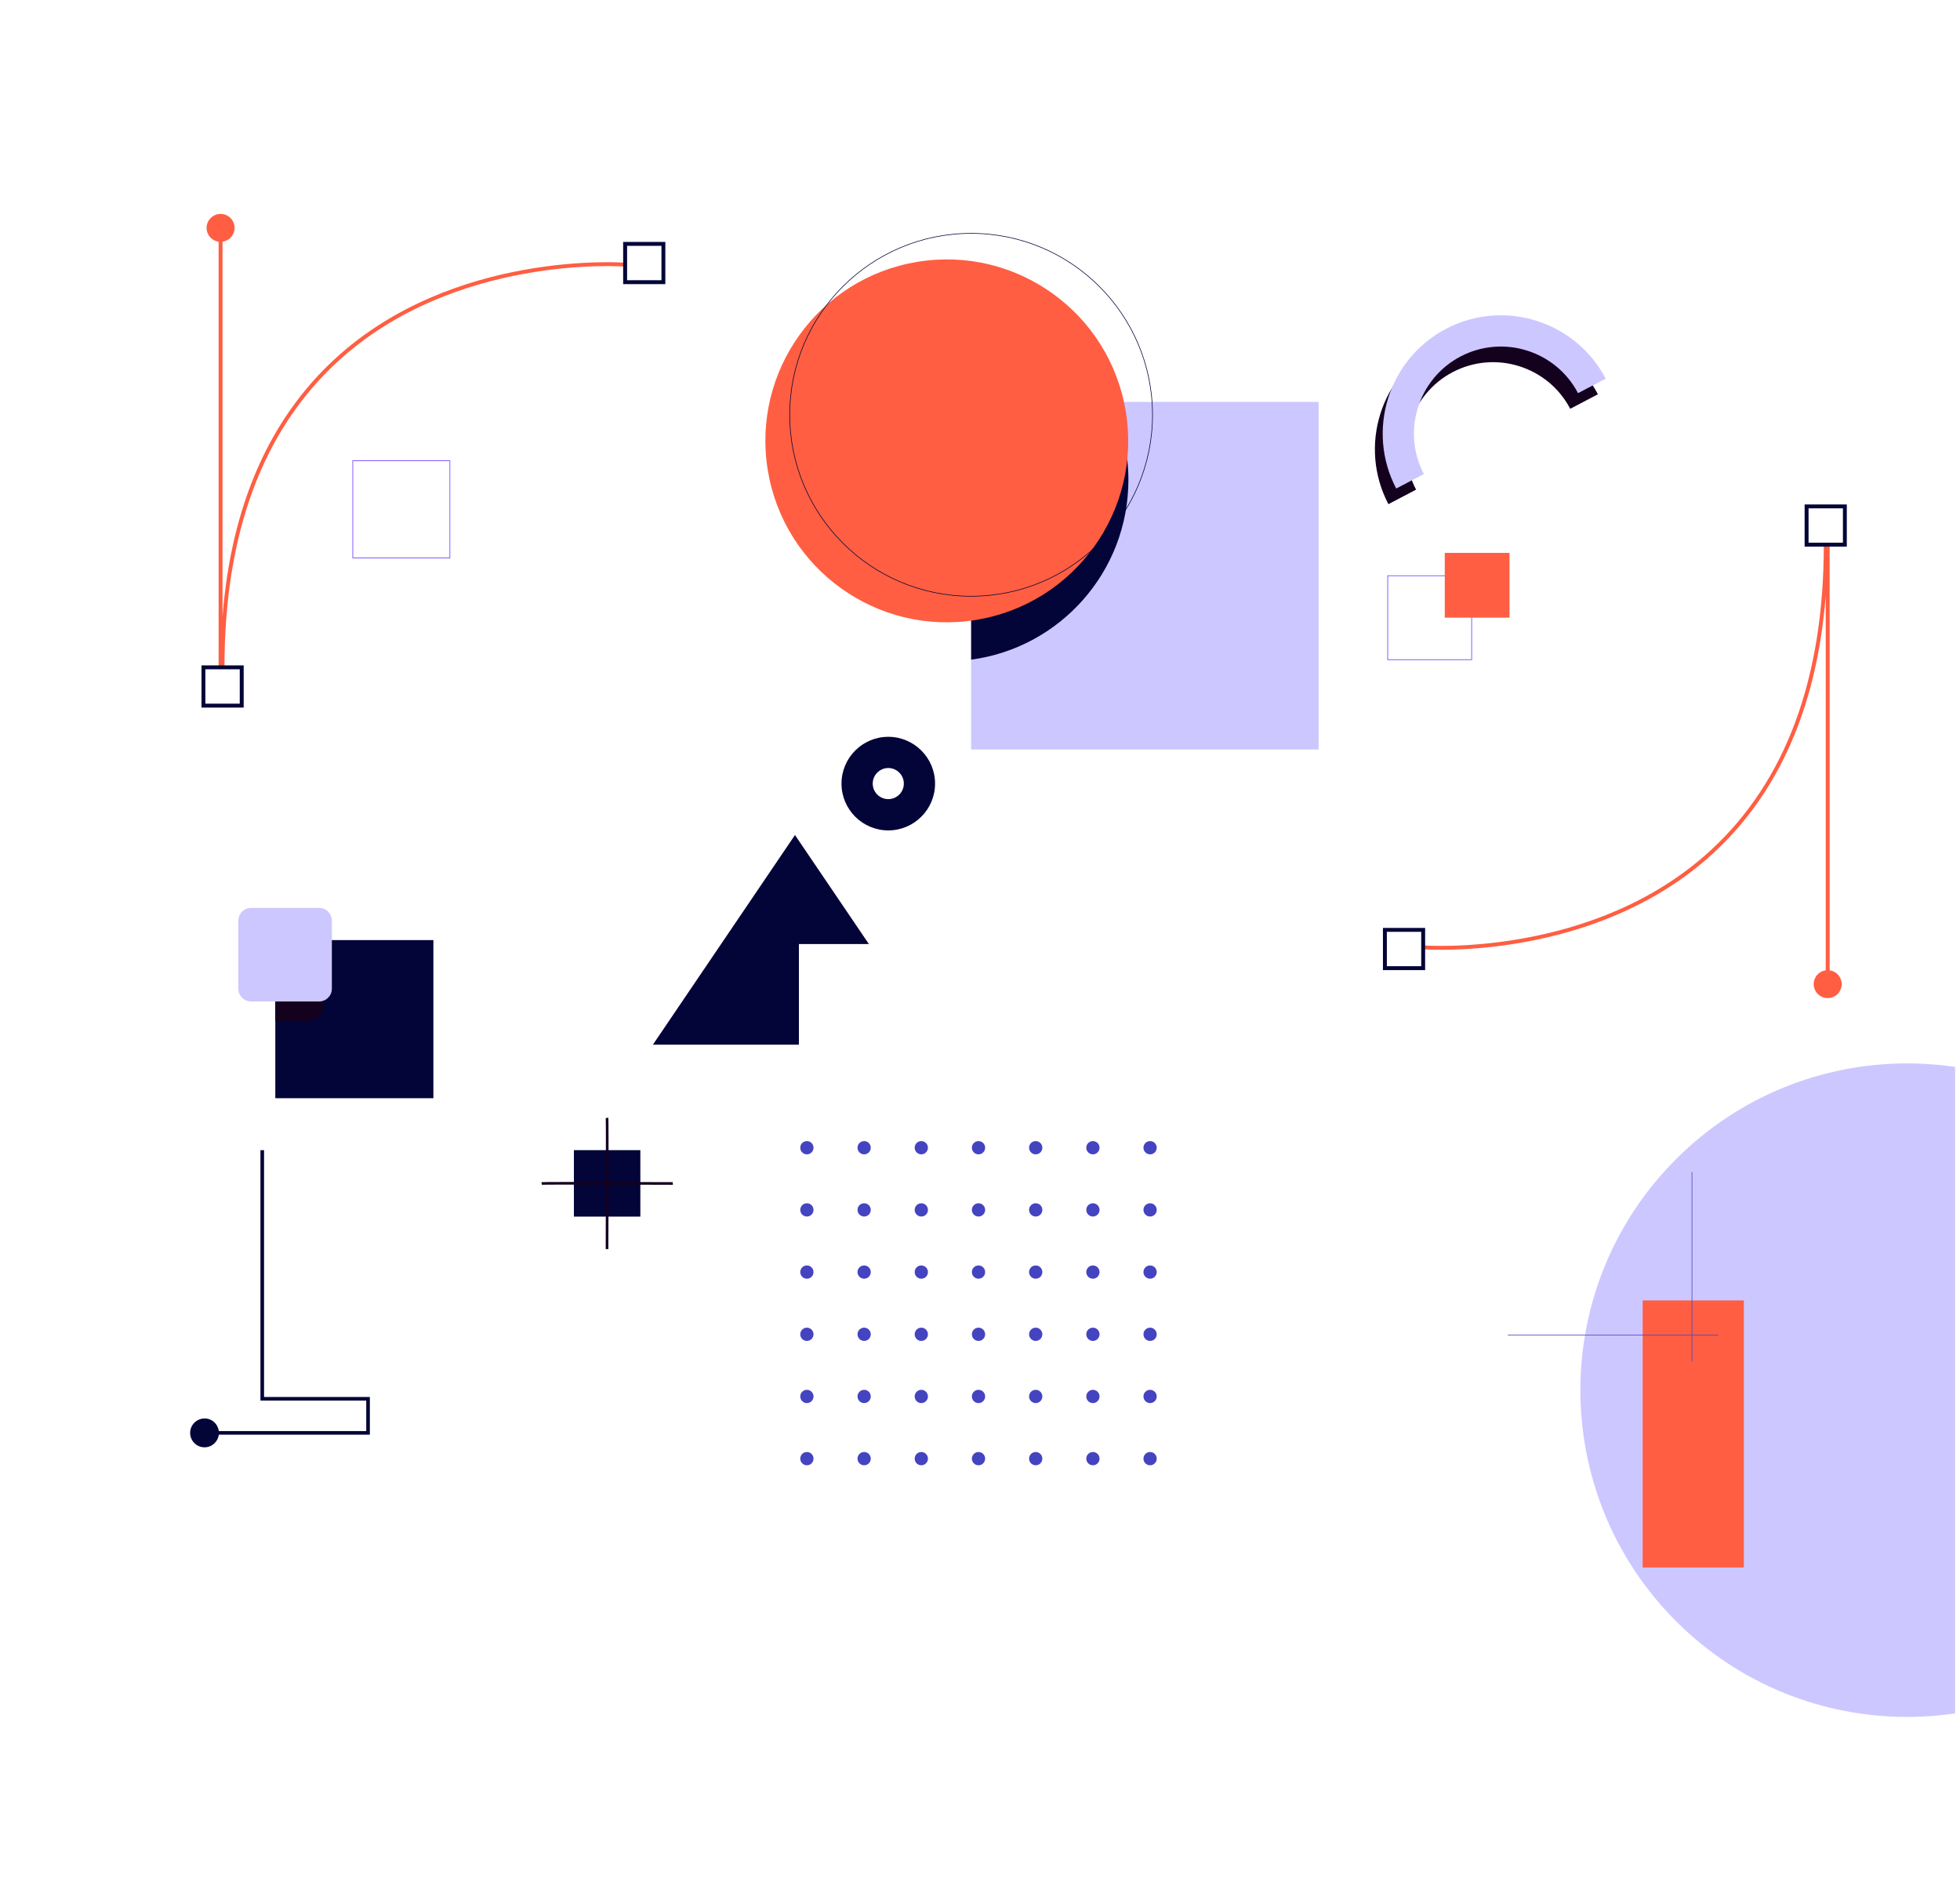 <svg xmlns="http://www.w3.org/2000/svg" width="2794" height="2698" viewBox="0 0 2794 2698" fill="none"><g clip-path="url(#clip0_437_22960)"><mask id="mask0_437_22960" style="mask-type:alpha" maskUnits="userSpaceOnUse" x="-553" y="-864" width="3093" height="4523"><rect x="-552.16" y="-863.119" width="3091.17" height="4521.9" fill="#D9D9D9"></rect></mask><g mask="url(#mask0_437_22960)"></g><g clip-path="url(#clip1_437_22960)"><path d="M314.458 304.887C325.478 304.887 334.394 313.802 334.394 324.822C334.394 334.893 326.923 343.106 317.224 344.468V878.553C329.565 721.465 383.262 598.221 477.284 511.587C645.929 356.232 888.868 374.227 891.262 374.433L890.808 379.964C888.414 379.758 647.828 362.01 480.998 515.673C374.14 614.111 319.989 760.592 319.989 950.989H311.652V344.51C301.952 343.148 294.482 334.893 294.482 324.863C294.482 313.843 303.397 304.928 314.417 304.928L314.458 304.887Z" fill="#FF5E42"></path><path d="M948.449 404.937H888.313V344.801H948.449V404.937ZM942.918 350.373H893.926V399.365H942.918V350.373Z" fill="#030538"></path><path d="M347.375 948.301V1008.44H287.239V948.301H347.375ZM292.769 1002.86H341.761V953.873H292.769V1002.86Z" fill="#030538"></path><path d="M2605.37 1422.45C2594.35 1422.45 2585.44 1413.53 2585.44 1402.51C2585.44 1392.44 2592.91 1384.23 2602.61 1382.86V848.779C2590.26 1005.87 2536.57 1129.11 2442.55 1215.75C2273.9 1371.1 2030.96 1353.11 2028.57 1352.9L2029.02 1347.37C2031.42 1347.58 2272 1365.32 2438.83 1211.66C2545.69 1113.22 2599.84 966.74 2599.84 776.344H2608.18V1382.91C2617.88 1384.27 2625.35 1392.52 2625.35 1402.55C2625.35 1413.57 2616.43 1422.49 2605.41 1422.49L2605.37 1422.45Z" fill="#FF5E42"></path><path d="M1971.4 1322.46H2031.54V1382.59H1971.4V1322.46ZM1976.97 1377.02H2025.96V1328.03H1976.97V1377.02Z" fill="#030538"></path><path d="M2572.5 779.07V718.934H2632.63V779.07H2572.5ZM2627.1 724.464H2578.11V773.456H2627.1V724.464Z" fill="#030538"></path><path d="M1384.33 572.793H1879.7V1068.16H1384.33V572.793Z" fill="#CDC7FF"></path><path d="M1583.49 572.793C1599.54 606.473 1608.54 644.114 1608.54 683.902C1608.54 815.03 1510.88 923.291 1384.38 940.131V572.793H1583.49Z" fill="#030538"></path><path d="M1094.53 670.422C1071.28 529.517 1166.66 396.443 1307.56 373.192C1448.47 349.942 1581.54 445.319 1604.79 586.224C1628.05 727.129 1532.67 860.204 1391.76 883.455C1250.86 906.705 1117.78 811.328 1094.53 670.422Z" fill="#FF5E42"></path><path d="M1384.33 849.76C1241.52 849.76 1125.75 733.989 1125.75 591.179C1125.75 448.368 1241.52 332.598 1384.33 332.598C1527.14 332.598 1642.91 448.368 1642.91 591.179C1642.91 733.989 1527.14 849.76 1384.33 849.76Z" stroke="#030538" stroke-width="0.887" stroke-miterlimit="10"></path><path d="M1266.25 1050.09C1303.03 1050.09 1332.95 1080.01 1332.95 1116.79C1332.95 1153.56 1303.03 1183.49 1266.25 1183.49C1229.48 1183.49 1199.56 1153.56 1199.56 1116.79C1199.56 1080.01 1229.48 1050.09 1266.25 1050.09ZM1266.25 1138.91C1278.47 1138.91 1288.42 1128.96 1288.42 1116.75C1288.42 1104.53 1278.47 1094.58 1266.25 1094.58C1254.04 1094.58 1244.09 1104.53 1244.09 1116.75C1244.09 1128.96 1254.04 1138.91 1266.25 1138.91Z" fill="#030538"></path><path d="M2070.9 530.313C2010.31 562.094 1986.86 637.213 2018.64 697.844L1979.19 718.523C1936.01 636.181 1967.88 534.069 2050.22 490.897C2132.56 447.724 2234.67 479.588 2277.84 561.929L2238.39 582.608C2206.6 522.017 2131.49 498.574 2070.86 530.355L2070.9 530.313Z" fill="#13011E"></path><path d="M2082.02 508.036C2021.43 539.817 1997.99 614.936 2029.77 675.567L1990.31 696.245C1947.14 613.904 1979 511.792 2061.34 468.619C2143.68 425.447 2245.8 457.31 2288.97 539.652L2249.51 560.33C2217.73 499.74 2142.61 476.296 2081.98 508.077L2082.02 508.036Z" fill="#CDC7FF"></path><path d="M392.457 1339.81H617.812V1565.16H392.457V1339.81Z" fill="#030538"></path><path d="M460.97 1339.83C461.548 1341.89 461.961 1344.08 461.961 1346.31V1430.55C461.961 1444.13 450.982 1455.1 437.403 1455.1H392.456V1339.79H460.97V1339.83Z" fill="#13011E"></path><path d="M357.924 1293.93H454.876C464.929 1293.93 473.078 1302.08 473.078 1312.14V1409.09C473.078 1419.14 464.929 1427.29 454.876 1427.29H357.924C347.871 1427.29 339.722 1419.14 339.722 1409.09V1312.14C339.722 1302.08 347.871 1293.93 357.924 1293.93Z" fill="#CDC7FF"></path><path d="M818.097 1639.18H912.82V1733.9H818.097V1639.18Z" fill="#030538"></path><path d="M863.68 1684.54C863.762 1637.65 863.721 1595.89 863.474 1593.53L865.331 1593.24L867.188 1592.91C867.519 1594.9 867.519 1639.26 867.477 1684.54C908.999 1684.62 950.232 1684.75 959.105 1684.79V1688.59C933.97 1688.5 899.795 1688.42 867.477 1688.34C867.395 1729.94 867.271 1771.3 867.23 1780.17H863.432C863.515 1755 863.597 1720.7 863.68 1688.34C816.71 1688.26 774.817 1688.3 772.465 1688.55L772.176 1686.69L771.845 1684.83C773.826 1684.5 818.32 1684.5 863.68 1684.54Z" fill="#13011E"></path><path d="M502.892 656.648H641.324V795.081H502.892V656.648Z" stroke="#622EFF" stroke-width="0.887" stroke-miterlimit="10"></path><path d="M1978.21 820.5H2097.86V940.153H1978.21V820.5Z" stroke="#622EFF" stroke-width="0.887" stroke-miterlimit="10"></path><path d="M2059.54 787.984H2151.83V880.273H2059.54V787.984Z" fill="#FF5E42"></path><path d="M291.602 2021.52C302.085 2021.52 310.629 2029.4 311.908 2039.51H522.075V1996.09H371.26V1639.24H376.419V1990.97H527.234V2044.71H311.908C310.629 2054.83 302.085 2062.71 291.602 2062.71C280.251 2062.71 271.047 2053.5 271.047 2042.15C271.047 2030.8 280.251 2021.6 291.602 2021.6V2021.52Z" fill="#030538"></path><path d="M1138.86 1488.86H930.714L1133.24 1190.07L1238.62 1345.47H1138.86V1488.86Z" fill="#030538"></path><path d="M1630.01 2078.84C1630.01 2084.04 1634.22 2088.29 1639.47 2088.29C1644.71 2088.29 1648.92 2084.08 1648.92 2078.84C1648.92 2073.6 1644.71 2069.39 1639.47 2069.39C1634.22 2069.39 1630.01 2073.6 1630.01 2078.84Z" fill="#4444C1"></path><path d="M1548.5 2078.84C1548.5 2084.04 1552.71 2088.29 1557.95 2088.29C1563.2 2088.29 1567.41 2084.08 1567.41 2078.84C1567.41 2073.6 1563.2 2069.39 1557.95 2069.39C1552.71 2069.39 1548.5 2073.6 1548.5 2078.84Z" fill="#4444C1"></path><path d="M1466.96 2078.84C1466.96 2084.04 1471.17 2088.29 1476.42 2088.29C1481.66 2088.29 1485.87 2084.08 1485.87 2078.84C1485.87 2073.6 1481.66 2069.39 1476.42 2069.39C1471.17 2069.39 1466.96 2073.6 1466.96 2078.84Z" fill="#4444C1"></path><path d="M1385.42 2078.84C1385.42 2084.04 1389.63 2088.29 1394.88 2088.29C1400.12 2088.29 1404.33 2084.08 1404.33 2078.84C1404.33 2073.6 1400.12 2069.39 1394.88 2069.39C1389.63 2069.39 1385.42 2073.6 1385.42 2078.84Z" fill="#4444C1"></path><path d="M1303.89 2078.84C1303.89 2084.04 1308.1 2088.29 1313.34 2088.29C1318.58 2088.29 1322.79 2084.08 1322.79 2078.84C1322.79 2073.6 1318.58 2069.39 1313.34 2069.39C1308.1 2069.39 1303.89 2073.6 1303.89 2078.84Z" fill="#4444C1"></path><path d="M1222.39 2078.84C1222.39 2084.04 1226.6 2088.29 1231.84 2088.29C1237.08 2088.29 1241.29 2084.08 1241.29 2078.84C1241.29 2073.6 1237.08 2069.39 1231.84 2069.39C1226.6 2069.39 1222.39 2073.6 1222.39 2078.84Z" fill="#4444C1"></path><path d="M1140.78 2078.84C1140.78 2084.04 1144.99 2088.29 1150.23 2088.29C1155.47 2088.29 1159.68 2084.08 1159.68 2078.84C1159.68 2073.6 1155.47 2069.39 1150.23 2069.39C1144.99 2069.39 1140.78 2073.6 1140.78 2078.84Z" fill="#4444C1"></path><path d="M1630.01 1990.21C1630.01 1995.41 1634.22 1999.67 1639.47 1999.67C1644.71 1999.67 1648.92 1995.46 1648.92 1990.21C1648.92 1984.97 1644.71 1980.76 1639.47 1980.76C1634.22 1980.76 1630.01 1984.97 1630.01 1990.21Z" fill="#4444C1"></path><path d="M1548.5 1990.21C1548.5 1995.41 1552.71 1999.67 1557.95 1999.67C1563.2 1999.67 1567.41 1995.46 1567.41 1990.21C1567.41 1984.97 1563.2 1980.76 1557.95 1980.76C1552.71 1980.76 1548.5 1984.97 1548.5 1990.21Z" fill="#4444C1"></path><path d="M1466.96 1990.21C1466.96 1995.41 1471.17 1999.67 1476.42 1999.67C1481.66 1999.67 1485.87 1995.46 1485.87 1990.21C1485.87 1984.97 1481.66 1980.76 1476.42 1980.76C1471.17 1980.76 1466.96 1984.97 1466.96 1990.21Z" fill="#4444C1"></path><path d="M1385.42 1990.21C1385.42 1995.41 1389.63 1999.67 1394.88 1999.67C1400.12 1999.67 1404.33 1995.46 1404.33 1990.21C1404.33 1984.97 1400.12 1980.76 1394.88 1980.76C1389.63 1980.76 1385.42 1984.97 1385.42 1990.21Z" fill="#4444C1"></path><path d="M1303.89 1990.21C1303.89 1995.41 1308.1 1999.67 1313.34 1999.67C1318.58 1999.67 1322.79 1995.46 1322.79 1990.21C1322.79 1984.97 1318.58 1980.76 1313.34 1980.76C1308.1 1980.76 1303.89 1984.97 1303.89 1990.21Z" fill="#4444C1"></path><path d="M1222.39 1990.21C1222.39 1995.41 1226.6 1999.67 1231.84 1999.67C1237.08 1999.67 1241.29 1995.46 1241.29 1990.21C1241.29 1984.97 1237.08 1980.76 1231.84 1980.76C1226.6 1980.76 1222.39 1984.97 1222.39 1990.21Z" fill="#4444C1"></path><path d="M1140.78 1990.21C1140.78 1995.41 1144.99 1999.67 1150.23 1999.67C1155.47 1999.67 1159.68 1995.46 1159.68 1990.21C1159.68 1984.97 1155.47 1980.76 1150.23 1980.76C1144.99 1980.76 1140.78 1984.97 1140.78 1990.21Z" fill="#4444C1"></path><path d="M1630.01 1901.62C1630.01 1906.82 1634.22 1911.07 1639.47 1911.07C1644.71 1911.07 1648.92 1906.86 1648.92 1901.62C1648.92 1896.38 1644.71 1892.17 1639.47 1892.17C1634.22 1892.17 1630.01 1896.38 1630.01 1901.62Z" fill="#4444C1"></path><path d="M1548.5 1901.62C1548.5 1906.82 1552.71 1911.07 1557.95 1911.07C1563.2 1911.07 1567.41 1906.86 1567.41 1901.62C1567.41 1896.38 1563.2 1892.17 1557.95 1892.17C1552.71 1892.17 1548.5 1896.38 1548.5 1901.62Z" fill="#4444C1"></path><path d="M1466.96 1901.62C1466.96 1906.82 1471.17 1911.07 1476.42 1911.07C1481.66 1911.07 1485.87 1906.86 1485.87 1901.62C1485.87 1896.38 1481.66 1892.17 1476.42 1892.17C1471.17 1892.17 1466.96 1896.38 1466.96 1901.62Z" fill="#4444C1"></path><path d="M1385.42 1901.62C1385.42 1906.82 1389.63 1911.07 1394.88 1911.07C1400.12 1911.07 1404.33 1906.86 1404.33 1901.62C1404.33 1896.38 1400.12 1892.17 1394.88 1892.17C1389.63 1892.17 1385.42 1896.38 1385.42 1901.62Z" fill="#4444C1"></path><path d="M1303.89 1901.62C1303.89 1906.82 1308.1 1911.07 1313.34 1911.07C1318.58 1911.07 1322.79 1906.86 1322.79 1901.62C1322.79 1896.38 1318.58 1892.17 1313.34 1892.17C1308.1 1892.17 1303.89 1896.38 1303.89 1901.62Z" fill="#4444C1"></path><path d="M1222.39 1901.62C1222.39 1906.82 1226.6 1911.07 1231.84 1911.07C1237.08 1911.07 1241.29 1906.86 1241.29 1901.62C1241.29 1896.38 1237.08 1892.17 1231.84 1892.17C1226.6 1892.17 1222.39 1896.38 1222.39 1901.62Z" fill="#4444C1"></path><path d="M1140.78 1901.62C1140.78 1906.82 1144.99 1911.07 1150.23 1911.07C1155.47 1911.07 1159.68 1906.86 1159.68 1901.62C1159.68 1896.38 1155.47 1892.17 1150.23 1892.17C1144.99 1892.17 1140.78 1896.38 1140.78 1901.62Z" fill="#4444C1"></path><path d="M1630.01 1812.96C1630.01 1818.16 1634.22 1822.41 1639.47 1822.41C1644.71 1822.41 1648.92 1818.2 1648.92 1812.96C1648.92 1807.71 1644.71 1803.5 1639.47 1803.5C1634.22 1803.5 1630.01 1807.71 1630.01 1812.96Z" fill="#4444C1"></path><path d="M1548.5 1812.96C1548.5 1818.16 1552.71 1822.41 1557.95 1822.41C1563.2 1822.41 1567.41 1818.2 1567.41 1812.96C1567.41 1807.71 1563.2 1803.5 1557.95 1803.5C1552.71 1803.5 1548.5 1807.71 1548.5 1812.96Z" fill="#4444C1"></path><path d="M1466.96 1812.96C1466.96 1818.16 1471.17 1822.41 1476.42 1822.41C1481.66 1822.41 1485.87 1818.2 1485.87 1812.96C1485.87 1807.71 1481.66 1803.5 1476.42 1803.5C1471.17 1803.5 1466.96 1807.71 1466.96 1812.96Z" fill="#4444C1"></path><path d="M1385.42 1812.96C1385.42 1818.16 1389.63 1822.41 1394.88 1822.41C1400.12 1822.41 1404.33 1818.2 1404.33 1812.96C1404.33 1807.71 1400.12 1803.5 1394.88 1803.5C1389.63 1803.5 1385.42 1807.71 1385.42 1812.96Z" fill="#4444C1"></path><path d="M1303.89 1812.96C1303.89 1818.16 1308.1 1822.41 1313.34 1822.41C1318.58 1822.41 1322.79 1818.2 1322.79 1812.96C1322.79 1807.71 1318.58 1803.5 1313.34 1803.5C1308.1 1803.5 1303.89 1807.71 1303.89 1812.96Z" fill="#4444C1"></path><path d="M1222.39 1812.96C1222.39 1818.16 1226.6 1822.41 1231.84 1822.41C1237.08 1822.41 1241.29 1818.2 1241.29 1812.96C1241.29 1807.71 1237.08 1803.5 1231.84 1803.5C1226.6 1803.5 1222.39 1807.71 1222.39 1812.96Z" fill="#4444C1"></path><path d="M1140.78 1812.96C1140.78 1818.16 1144.99 1822.41 1150.23 1822.41C1155.47 1822.41 1159.68 1818.2 1159.68 1812.96C1159.68 1807.71 1155.47 1803.5 1150.23 1803.5C1144.99 1803.5 1140.78 1807.71 1140.78 1812.96Z" fill="#4444C1"></path><path d="M1630.01 1724.34C1630.01 1729.54 1634.22 1733.79 1639.47 1733.79C1644.71 1733.79 1648.92 1729.58 1648.92 1724.34C1648.92 1719.1 1644.71 1714.89 1639.47 1714.89C1634.22 1714.89 1630.01 1719.1 1630.01 1724.34Z" fill="#4444C1"></path><path d="M1548.5 1724.34C1548.5 1729.54 1552.71 1733.79 1557.95 1733.79C1563.2 1733.79 1567.41 1729.58 1567.41 1724.34C1567.41 1719.1 1563.2 1714.89 1557.95 1714.89C1552.71 1714.89 1548.5 1719.1 1548.5 1724.34Z" fill="#4444C1"></path><path d="M1466.96 1724.34C1466.96 1729.54 1471.17 1733.79 1476.42 1733.79C1481.66 1733.79 1485.87 1729.58 1485.87 1724.34C1485.87 1719.1 1481.66 1714.89 1476.42 1714.89C1471.17 1714.89 1466.96 1719.1 1466.96 1724.34Z" fill="#4444C1"></path><path d="M1385.42 1724.34C1385.42 1729.54 1389.63 1733.79 1394.88 1733.79C1400.12 1733.79 1404.33 1729.58 1404.33 1724.34C1404.33 1719.1 1400.12 1714.89 1394.88 1714.89C1389.63 1714.89 1385.42 1719.1 1385.42 1724.34Z" fill="#4444C1"></path><path d="M1303.89 1724.34C1303.89 1729.54 1308.1 1733.79 1313.34 1733.79C1318.58 1733.79 1322.79 1729.58 1322.79 1724.34C1322.79 1719.1 1318.58 1714.89 1313.34 1714.89C1308.1 1714.89 1303.89 1719.1 1303.89 1724.34Z" fill="#4444C1"></path><path d="M1222.39 1724.34C1222.39 1729.54 1226.6 1733.79 1231.84 1733.79C1237.08 1733.79 1241.29 1729.58 1241.29 1724.34C1241.29 1719.1 1237.08 1714.89 1231.84 1714.89C1226.6 1714.89 1222.39 1719.1 1222.39 1724.34Z" fill="#4444C1"></path><path d="M1140.78 1724.34C1140.78 1729.54 1144.99 1733.79 1150.23 1733.79C1155.47 1733.79 1159.68 1729.58 1159.68 1724.34C1159.68 1719.1 1155.47 1714.89 1150.23 1714.89C1144.99 1714.89 1140.78 1719.1 1140.78 1724.34Z" fill="#4444C1"></path><path d="M1630.01 1635.72C1630.01 1640.92 1634.22 1645.17 1639.47 1645.17C1644.71 1645.17 1648.92 1640.96 1648.92 1635.72C1648.92 1630.48 1644.71 1626.27 1639.47 1626.27C1634.22 1626.27 1630.01 1630.48 1630.01 1635.72Z" fill="#4444C1"></path><path d="M1548.49 1635.72C1548.49 1640.92 1552.7 1645.17 1557.94 1645.17C1563.18 1645.17 1567.39 1640.96 1567.39 1635.72C1567.39 1630.48 1563.18 1626.27 1557.94 1626.27C1552.7 1626.27 1548.49 1630.48 1548.49 1635.72Z" fill="#4444C1"></path><path d="M1466.95 1635.72C1466.95 1640.92 1471.16 1645.17 1476.4 1645.17C1481.65 1645.17 1485.86 1640.96 1485.86 1635.72C1485.86 1630.48 1481.65 1626.27 1476.4 1626.27C1471.16 1626.27 1466.95 1630.48 1466.95 1635.72Z" fill="#4444C1"></path><path d="M1385.42 1635.72C1385.42 1640.92 1389.63 1645.17 1394.88 1645.17C1400.12 1645.17 1404.33 1640.96 1404.33 1635.72C1404.33 1630.48 1400.12 1626.27 1394.88 1626.27C1389.63 1626.27 1385.42 1630.48 1385.42 1635.72Z" fill="#4444C1"></path><path d="M1303.88 1635.72C1303.88 1640.92 1308.09 1645.17 1313.33 1645.17C1318.57 1645.17 1322.78 1640.96 1322.78 1635.72C1322.78 1630.48 1318.57 1626.27 1313.33 1626.27C1308.09 1626.27 1303.88 1630.48 1303.88 1635.72Z" fill="#4444C1"></path><path d="M1222.39 1635.72C1222.39 1640.92 1226.6 1645.17 1231.84 1645.17C1237.08 1645.17 1241.29 1640.96 1241.29 1635.72C1241.29 1630.48 1237.08 1626.27 1231.84 1626.27C1226.6 1626.27 1222.39 1630.48 1222.39 1635.72Z" fill="#4444C1"></path><path d="M1140.78 1635.72C1140.78 1640.92 1144.99 1645.17 1150.23 1645.17C1155.47 1645.17 1159.68 1640.96 1159.68 1635.72C1159.68 1630.48 1155.47 1626.27 1150.23 1626.27C1144.99 1626.27 1140.78 1630.48 1140.78 1635.72Z" fill="#4444C1"></path><mask id="mask1_437_22960" style="mask-type:luminance" maskUnits="userSpaceOnUse" x="1709" y="1328" width="1079" height="1404"><path d="M1709.68 1328.3H2787.01V2731.72H1709.68V1328.3Z" fill="white"></path></mask><g mask="url(#mask1_437_22960)"><path d="M2389.25 2310.55C2207.39 2128.68 2207.39 1833.82 2389.25 1651.96C2571.12 1470.09 2865.98 1470.09 3047.85 1651.96C3229.72 1833.82 3229.72 2128.68 3047.85 2310.55C2865.98 2492.42 2571.12 2492.42 2389.25 2310.55Z" fill="#CDC7FF"></path><path d="M2341.63 2233.98V1853.37H2485.87V2233.98H2341.63Z" fill="#FF5E42"></path><path d="M2411.93 1670.49V1939.97" stroke="#4444C1" stroke-width="0.887" stroke-miterlimit="10"></path><path d="M2149.34 1902.79H2449.09" stroke="#4444C1" stroke-width="0.887" stroke-miterlimit="10"></path></g></g></g><defs><clipPath id="clip0_437_22960"><rect width="2794" height="2698" fill="white"></rect></clipPath><clipPath id="clip1_437_22960"><rect width="4960.41" height="2551.5" fill="white" transform="matrix(-1 0 0 1 4719.02 97.246)"></rect></clipPath></defs></svg>